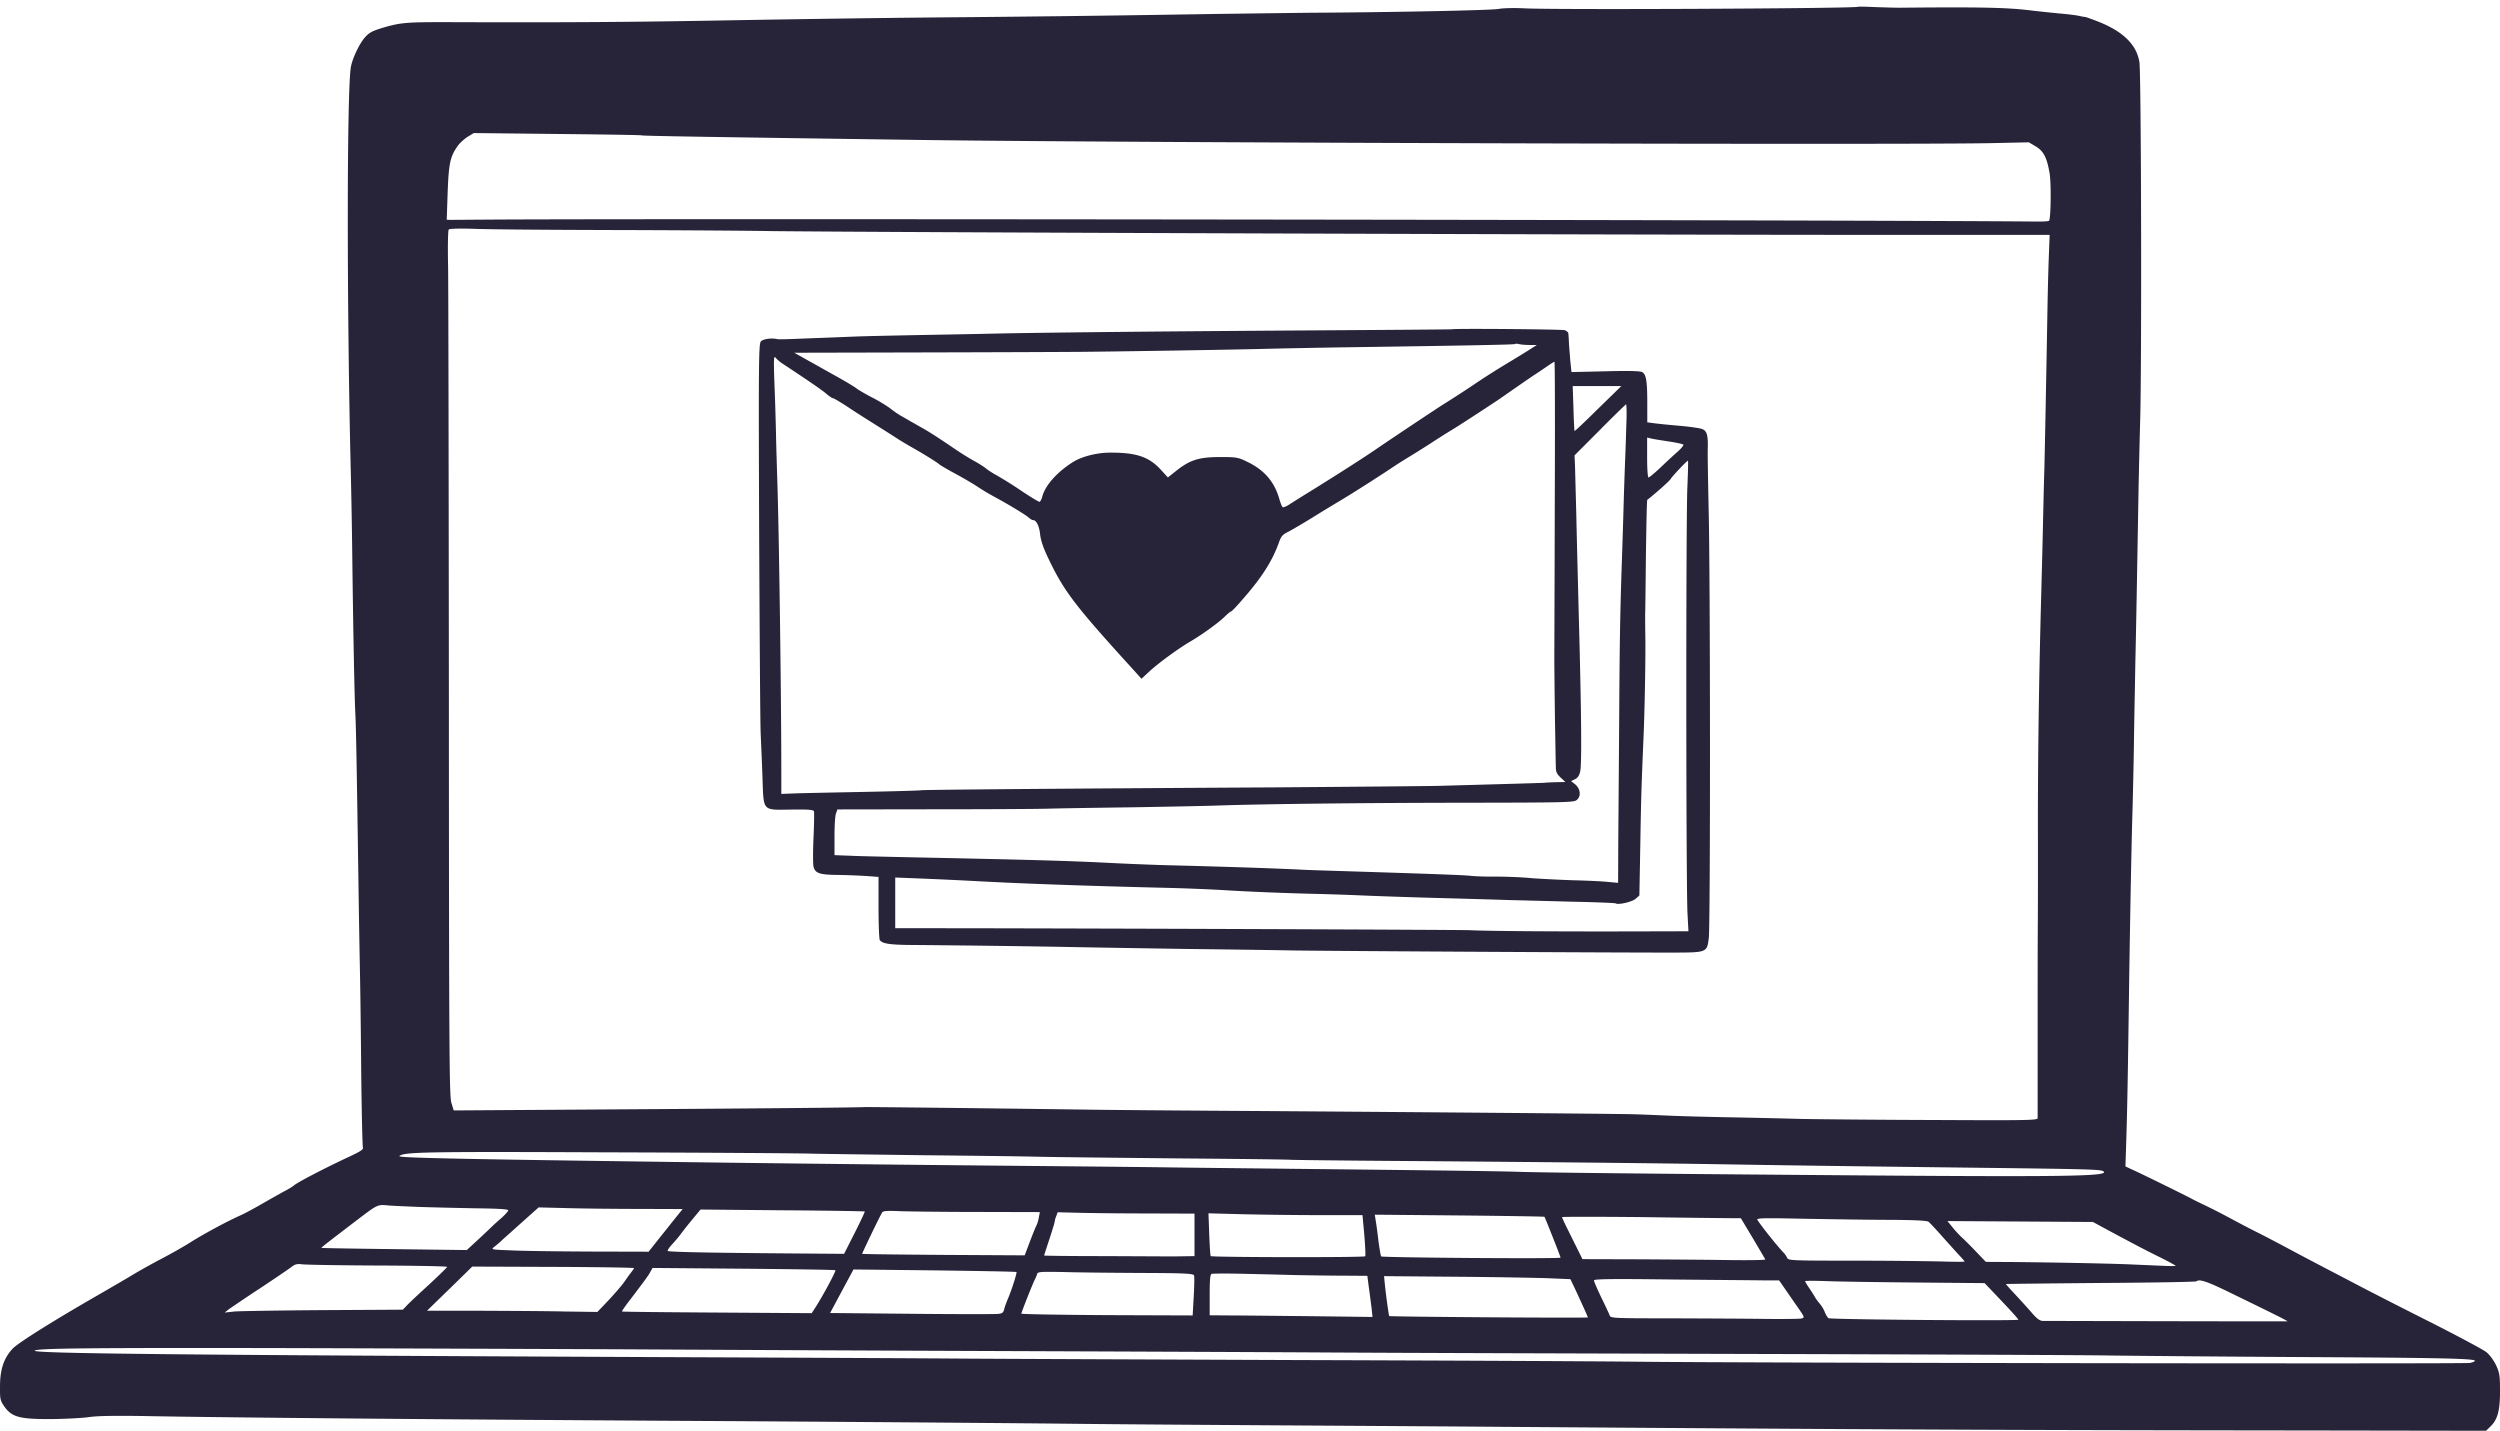 <svg xmlns="http://www.w3.org/2000/svg" width="325" height="186" fill="none" viewBox="0 0 325 186"><path fill="#272338" d="M241.515.885c-.237.217-39.433.415-43.342.198-1.205-.06-2.725-.04-3.357.079-1.007.177-13.546.434-24.129.493-2.232.02-7.919.098-12.638.158-14.434.236-21.602.315-31.791.414-10.228.079-19.686.217-30.31.394-13.723.257-22.746.316-38.207.257-4.937 0-5.707.059-8.037.75-1.303.394-1.738.63-2.251 1.222-.73.81-1.639 2.742-1.836 3.847-.534 2.92-.534 31.405-.02 52.414.06 2.328.158 7.299.197 11.047.139 11.126.297 18.523.395 20.515.099 1.835.178 6.313.415 22.39.06 4.439.158 9.686.197 11.639.04 1.953.119 7.733.158 12.842.06 5.089.158 9.429.217 9.607.1.256-.236.493-1.619 1.144-3.416 1.598-6.871 3.393-7.365 3.827-.158.138-.73.493-1.283.769-.533.296-1.837 1.026-2.864 1.618-1.026.592-2.27 1.262-2.764 1.479-1.935.868-4.936 2.505-6.615 3.571-.75.473-2.409 1.42-3.653 2.071-1.244.651-2.942 1.598-3.751 2.091-.81.493-2.686 1.578-4.147 2.426-6.358 3.65-10.801 6.451-11.492 7.201-1.126 1.223-1.62 2.682-1.62 4.852-.019 1.697.02 1.855.573 2.663.968 1.362 1.975 1.638 6.122 1.618 1.856-.02 4.028-.138 4.857-.256 1.027-.158 3.317-.198 7.207-.138 10.15.197 37.833.434 67.61.611 20.812.118 41.762.276 53.215.395 4.897.059 16.389.138 25.571.197 9.182.059 22.549.138 29.717.197 49.937.355 65.931.434 105.028.474l23.28.039.553-.533c.948-.907 1.264-2.051 1.264-4.616 0-2.031-.059-2.387-.513-3.373-.316-.651-.83-1.361-1.284-1.716-.434-.335-3.653-2.052-7.187-3.847a921.142 921.142 0 0 1-8.294-4.221c-1.026-.533-3.198-1.677-4.837-2.525-1.619-.849-4.107-2.151-5.49-2.9a205.51 205.51 0 0 0-3.85-2.012c-.731-.355-2.35-1.204-3.594-1.874a83.57 83.57 0 0 0-3.357-1.716 65.033 65.033 0 0 1-1.382-.671c-.493-.296-5.904-2.959-7.464-3.689l-1.441-.671.118-3.649c.119-3.807.198-7.989.375-20.989.158-10.199.316-18.188.435-21.897.039-1.677.138-5.543.178-8.58.039-3.039.138-7.615.177-10.16.099-4.3.158-7.477.415-22.39.059-3.038.158-7.22.217-9.271.217-7.122.138-45.293-.099-46.634-.375-2.288-2.152-4.005-5.43-5.287-.77-.296-1.481-.552-1.599-.572-.099 0-.454-.06-.79-.138-.316-.079-1.56-.237-2.764-.335a181.487 181.487 0 0 1-3.851-.415c-2.981-.355-6.891-.414-16.784-.315-.493 0-1.895-.04-3.119-.08-1.225-.058-2.252-.078-2.271-.039ZM83.39 17.594c.119.079 8.748.217 37.142.611 26.203.355 128.545.651 138.695.395l4.522-.099.868.513c1.047.612 1.481 1.46 1.837 3.531.217 1.361.158 5.918-.079 6.155-.06.079-.988.118-2.054.099-20.555-.198-175.343-.395-199.867-.257-2.981.02-5.647.04-5.904.04l-.474-.02.119-3.512c.138-3.748.316-4.655 1.263-6.016.277-.414.889-.967 1.323-1.243l.81-.493 10.84.118c5.964.06 10.9.138 10.96.178Zm-4.028 12.31c8.037.019 17.416.078 20.832.137 12.341.158 109.688.494 146.376.494h19.884l-.099 2.623c-.059 1.42-.138 4.419-.178 6.648-.138 8.068-.335 18.247-.414 21.364-.06 1.756-.139 5.366-.198 8.029-.059 2.663-.158 6.154-.197 7.792-.316 11.362-.474 22.883-.435 32.845 0 3.965 0 8.66-.019 10.455-.02 4.063-.02 4.063-.02 15.386v9.686c-.02.276-1.402.296-13.487.237-7.424-.02-15.164-.099-17.238-.138-2.053-.059-6.318-.158-9.478-.217-3.139-.059-6.871-.158-8.293-.237-1.402-.059-3.278-.138-4.147-.158-2.053-.059-25.649-.256-48.179-.414-9.774-.059-19.766-.138-22.214-.178-17.614-.236-29.185-.355-29.52-.335-.612.059-15.442.197-35.365.316l-17.989.118-.315-1.026c-.257-.927-.297-6.805-.316-52.532-.02-28.327-.06-53.577-.1-56.122-.058-2.545-.019-4.715.08-4.833.099-.118 1.303-.158 3.297-.099 1.718.08 9.696.139 17.732.158Zm26.361 120.075c1.797.04 8.096.119 14.019.197 5.924.06 12.756.139 15.205.198 2.448.059 10.583.138 18.067.217 7.503.059 14.118.138 14.711.177.592.04 8.234.119 16.981.178 17.87.138 31.198.276 39.393.414 5.845.099 15.244.237 30.211.414 17.909.217 18.877.237 19.173.533.632.631-5.311.71-36.648.454-22.431-.178-35.74-.316-39.097-.415-2.843-.098-10.86-.197-29.026-.394-5.154-.059-12.894-.138-17.179-.197-4.285-.06-12.953-.138-19.252-.198a11596.79 11596.79 0 0 1-36.53-.394c-35.147-.454-44.073-.631-43.836-.868.534-.533 3.08-.592 26.559-.493 13.19.039 25.452.118 27.249.177Zm-51.24 6.924c1.856.059 5.232.138 7.503.178 2.962.039 4.127.118 4.087.276-.02.118-.414.552-.869.967-.454.394-.987.868-1.165 1.045-.177.178-1.007.967-1.836 1.736l-1.52 1.401-9.42-.119c-5.172-.059-9.438-.138-9.477-.158-.04-.059 1.066-.907 5.154-4.024 2.033-1.538 2.211-1.617 3.297-1.519.494.059 2.41.138 4.245.217Zm28.888.257 5.37.019-1.303 1.618c-.71.907-1.718 2.15-2.211 2.781l-.909 1.145-7.72-.02c-4.226-.02-8.846-.079-10.248-.158-2.547-.099-2.547-.099-2.074-.473.257-.198.75-.612 1.067-.928.335-.295 1.52-1.361 2.646-2.367l2.033-1.815 3.99.099c2.171.059 6.397.099 9.359.099Zm29.046.335c.039.039-.553 1.282-1.304 2.781l-1.382 2.723-7.681-.059c-9.991-.079-15.086-.178-15.244-.316-.059-.079.198-.454.573-.868.375-.395.948-1.065 1.244-1.499.316-.414.987-1.263 1.5-1.874l.948-1.144 10.624.098c5.864.04 10.682.119 10.722.158Zm14.809.059 7.958.02-.139.71c-.059.395-.217.868-.316 1.046-.098.177-.473 1.104-.849 2.091l-.671 1.775-10.544-.059c-5.786-.04-10.545-.099-10.584-.138-.04-.04 2.271-4.853 2.606-5.386.119-.197.692-.236 2.35-.157 1.224.039 5.805.098 10.189.098Zm22.293.197 5.766.02v5.524l-1.323.019c-.751.02-1.6.02-1.935.02-.316 0-4.127-.02-8.432-.039-4.324 0-7.859-.04-7.859-.079 0-.04.316-1.006.692-2.15.375-1.145.691-2.17.691-2.289 0-.098.079-.414.197-.69l.178-.493 3.12.079c1.718.039 5.726.078 8.905.078Zm22.056.217h5.549l.237 2.585c.118 1.42.177 2.663.118 2.761-.099.178-19.923.138-20.081-.019-.06-.06-.139-1.322-.198-2.841l-.099-2.722 4.463.118c2.468.059 6.97.118 10.011.118Zm29.204.217c.099.139 2.093 5.169 2.093 5.307 0 .177-23.162 0-23.32-.158-.059-.079-.217-.986-.355-2.012-.119-1.026-.276-2.209-.355-2.643l-.119-.77 10.998.099c6.043.059 11.019.138 11.058.177Zm24.327.178h1.204l1.56 2.604c.849 1.44 1.58 2.663 1.62 2.762.039.079-2.094.118-4.739.079-2.646-.04-7.998-.079-11.927-.099l-7.108-.02-.613-1.243c-.335-.67-.928-1.874-1.322-2.663-.395-.789-.711-1.479-.711-1.558 0-.059 4.679-.059 10.425 0 5.727.079 10.94.138 11.611.138Zm20.654.217c3.159.02 4.779.099 4.956.256.158.119.988 1.007 1.856 1.993.869.966 1.856 2.071 2.212 2.446.336.355.612.69.612.73 0 .039-1.441.039-3.199-.02a675.273 675.273 0 0 0-11.472-.099c-7.523 0-8.254-.019-8.372-.335a3.144 3.144 0 0 0-.435-.651c-.829-.848-3.001-3.57-3.455-4.32-.158-.237.79-.256 6.22-.138 3.514.059 8.51.138 11.077.138Zm28.395 1.401c3.435 1.834 4.344 2.327 6.575 3.432 1.165.572 2.113 1.105 2.113 1.144 0 .04-.731.04-1.619 0l-4.108-.177c-2.606-.119-9.596-.257-15.461-.316l-3.495-.02-1.244-1.302c-.671-.71-1.52-1.558-1.895-1.893a13.71 13.71 0 0 1-1.244-1.362l-.612-.749 9.458.059 9.458.059 2.074 1.125Zm-225.043 4.537c4.956.019 9.023.098 9.023.177 0 .059-1.086 1.125-2.409 2.348-1.342 1.223-2.645 2.446-2.883 2.722l-.473.493-10.288.059c-5.667.04-10.88.119-11.59.178l-1.284.138.494-.395c.276-.197 2.112-1.459 4.107-2.761 1.994-1.322 3.85-2.584 4.146-2.821.415-.316.711-.375 1.323-.296.435.059 4.858.138 9.834.158Zm33.31.335c0 .059-.197.335-.414.612-.217.276-.592.808-.849 1.183s-1.145 1.421-1.975 2.308l-1.52 1.598-4.285-.059c-2.35-.059-7.345-.079-11.077-.099h-6.793l2.942-2.86 2.943-2.88 10.524.039c5.766.02 10.505.099 10.505.158Zm26.184.276c.098.099-1.501 3.097-2.508 4.695l-.573.888-12.282-.079c-6.772-.039-12.34-.099-12.38-.138-.04-.04.434-.73 1.046-1.519 2.014-2.643 2.43-3.216 2.666-3.689l.257-.454 11.847.099c6.497.059 11.867.138 11.927.197Zm23.537.237c.098.079-.672 2.486-1.146 3.551-.177.434-.394 1.026-.454 1.302-.118.434-.256.552-.869.592-.414.039-5.469.039-11.255-.02l-10.504-.099 1.52-2.84 1.52-2.821 10.564.118c5.806.079 10.584.158 10.624.217Zm16.29.118c5.549.02 6.694.079 6.793.316.059.138.039 1.381-.04 2.742l-.138 2.466-11.137-.04c-6.121-.039-11.136-.118-11.136-.197 0-.158 1.52-4.004 1.777-4.478a4.82 4.82 0 0 0 .276-.671c.079-.295.454-.315 3.515-.256 1.876.059 6.417.099 10.09.118Zm19.983.276c2.172.04 5.153.079 6.634.079l2.706.02.197 1.519c.118.848.276 2.052.355 2.683l.119 1.144-7.859-.099c-4.344-.039-9.103-.098-10.584-.098l-2.725-.02v-2.643c0-1.934.06-2.683.257-2.742.119-.04 1.757-.06 3.594-.02 1.856.039 5.134.118 7.306.177Zm32.975.415 2.765.118.434.908c.908 1.933 1.836 3.984 1.836 4.063 0 .099-25.728-.079-25.827-.177-.059-.06-.434-2.802-.573-4.182l-.098-1.006 9.359.078c5.134.04 10.584.139 12.104.198Zm27.881.276h2.014l.711 1.026 1.679 2.426c.928 1.322.947 1.381.533 1.499-.237.059-2.35.079-4.68.059-2.33-.039-7.819-.059-12.203-.078-7.385 0-7.957-.02-8.056-.356-.059-.177-.553-1.242-1.086-2.327-.533-1.105-.968-2.111-.968-2.249 0-.178 2.251-.217 10.031-.118 5.509.059 10.92.098 12.025.118Zm19.983.276 8.747.079 2.232 2.347c1.224 1.283 2.192 2.368 2.152 2.407-.158.178-24.465-.02-24.682-.197-.138-.099-.356-.474-.494-.829a4.047 4.047 0 0 0-.651-1.065c-.198-.237-.474-.592-.593-.809a18.735 18.735 0 0 0-.75-1.183c-.316-.454-.553-.868-.553-.927 0-.06 1.303-.06 2.922 0 1.6.059 6.852.138 11.67.177Zm40.262 1.125c6.2 3.018 8.036 3.925 7.839 3.925-.099 0-7.168 0-15.698-.02-8.53-.019-15.757-.039-16.053-.039-.435 0-.79-.257-1.58-1.184-.573-.651-1.54-1.716-2.152-2.367-.632-.671-1.126-1.223-1.086-1.243.019-.019 5.568-.079 12.341-.138 6.753-.039 12.361-.138 12.42-.217.336-.315 1.323 0 3.969 1.283Zm-208.773 7.555c9.992.059 30.705.158 46.008.217 15.323.059 35.839.138 45.613.197 9.774.059 35.503.138 57.164.197 21.661.06 41.802.138 44.724.198 2.942.039 13.822.138 24.189.197 18.857.098 23.3.197 23.3.493 0 .079-.296.197-.632.276-.711.138-93.654 0-107.97-.158-4.936-.059-24.88-.157-44.329-.217-19.43-.079-39.512-.157-44.626-.197-5.094-.039-21.325-.118-36.036-.177-64.628-.277-84.018-.474-83.643-.849.296-.315 7.483-.374 31.415-.335 14.672.039 34.832.118 44.823.158Z"/><path fill="#272338" d="M188.772 42.806c-.02.02-7.8.08-17.298.139-19.154.118-35.089.277-41.863.415-2.448.06-7.01.139-10.169.198-3.14.06-6.931.139-8.392.198-1.462.06-3.989.159-5.628.218-3.89.158-4.088.158-4.443.099-.691-.158-1.777 0-2.054.297-.296.277-.316 2.653-.237 24.39.06 13.245.139 25.202.198 26.568.06 1.366.178 3.96.237 5.801.158 4.415-.06 4.157 3.692 4.118 2.232-.04 2.923.02 3.002.218.039.138.02 1.682-.059 3.425-.079 1.742-.079 3.444 0 3.781.217.851.789 1.049 3.159 1.069a93.23 93.23 0 0 1 3.673.139l1.619.118v3.98c0 2.197.079 4.078.158 4.216.296.476 1.264.634 4.127.654 7.425.059 16.232.178 21.188.277 2.982.059 9.439.158 14.317.237 4.897.06 11.196.139 14.02.198 5.232.08 43.955.297 49.86.278 4.008-.02 4.048-.04 4.265-1.921.217-1.821.197-47.395-.02-55.69-.079-3.642-.138-7.166-.118-7.82.059-1.821-.099-2.395-.731-2.633-.296-.119-1.678-.317-3.1-.435-1.402-.119-2.903-.277-3.298-.337l-.73-.099v-2.435c0-2.95-.139-3.801-.672-4.098-.276-.139-1.777-.178-4.798-.099l-4.384.1-.158-1.486c-.059-.831-.158-1.92-.178-2.415a16.425 16.425 0 0 0-.079-1.148c0-.119-.217-.297-.454-.396-.375-.119-14.514-.238-14.652-.119Zm10.031 2.04h.988l-.988.633c-.533.336-1.856 1.148-2.942 1.801a99.824 99.824 0 0 0-3.633 2.297 144.636 144.636 0 0 1-4.72 3.068c-1.461.95-6.318 4.177-8.866 5.92-1.639 1.108-4.107 2.692-7.563 4.85-1.579.97-3.159 1.96-3.515 2.198-.375.237-.73.376-.809.316-.099-.04-.277-.514-.435-1.03-.612-2.197-1.895-3.74-4.067-4.81-1.284-.633-1.442-.673-3.614-.673-2.725 0-3.91.356-5.667 1.742l-1.146.91-.888-.97c-1.56-1.722-3.219-2.276-6.714-2.256-1.698.02-3.614.515-4.739 1.227-2.054 1.287-3.574 3.01-3.969 4.415-.099.416-.277.752-.395.752-.099 0-1.126-.613-2.251-1.366a53.401 53.401 0 0 0-3.199-2.019c-.632-.337-1.323-.792-1.541-.99-.217-.178-.868-.594-1.441-.91-.553-.297-1.678-.99-2.468-1.525-2.153-1.465-3.318-2.217-4.187-2.712-.434-.238-1.145-.653-1.579-.891a48.016 48.016 0 0 0-1.343-.772c-.316-.178-.948-.614-1.422-.99-.494-.356-1.52-.99-2.31-1.386-.77-.396-1.698-.93-2.014-1.168-.336-.257-1.402-.89-2.35-1.425-.968-.535-2.646-1.485-3.752-2.099l-2.014-1.128 16.982-.04c9.34-.02 18.621-.06 20.635-.079 6.24-.06 20.675-.297 23.992-.396 1.738-.04 6.497-.139 10.565-.198 15.283-.218 21.425-.337 21.523-.416.04-.059.277-.059.494 0 .217.06.829.12 1.362.12Zm-97.212 2.335c3.633 2.396 5.332 3.564 5.865 4.039.355.297.73.554.849.554.099 0 .889.475 1.757 1.03.849.574 2.429 1.584 3.476 2.237 1.046.653 2.35 1.485 2.903 1.84.533.357 1.441.892 1.994 1.209 1.481.831 3.278 1.94 3.653 2.256.178.159 1.126.713 2.093 1.228.988.534 2.311 1.306 2.962 1.742a31.03 31.03 0 0 0 2.271 1.346c1.718.93 3.91 2.257 4.305 2.614.197.178.454.336.572.336.435 0 .81.752.929 1.88.098.832.434 1.802 1.145 3.267 2.014 4.198 3.455 6.058 11.157 14.512l.868.97 1.047-.97c1.205-1.109 3.87-3.049 5.351-3.9 1.442-.852 3.436-2.277 4.345-3.128.414-.416.829-.752.908-.752.099 0 .908-.872 1.817-1.94 2.31-2.673 3.594-4.752 4.403-7.029.277-.792.494-1.049 1.205-1.386.454-.237 1.777-1.01 2.942-1.722a222.065 222.065 0 0 1 3.732-2.277c1.757-1.049 5.233-3.266 6.971-4.434a65.552 65.552 0 0 1 2.389-1.505c.711-.435 1.836-1.148 2.488-1.564.652-.435 1.501-.97 1.876-1.207.375-.238 1.007-.614 1.382-.852 1.086-.673 5.174-3.345 5.825-3.8 1.383-.97 3.871-2.693 4.384-3.03.296-.178.987-.653 1.54-1.03.534-.375 1.027-.692 1.086-.692.06 0 .079 8.176.04 18.154-.02 9.998-.059 19.144-.059 20.352 0 1.188.039 4.712.079 7.82.059 3.108.098 5.978.118 6.394 0 .594.138.891.632 1.346l.612.575-1.106.019c-.612.02-1.342.04-1.639.08-.316.019-2.902.099-5.785.178-2.883.079-6.398.178-7.84.218-1.421.039-10.88.118-21.03.197-31.496.179-46.227.317-46.345.377-.059.039-3.456.138-7.524.217-4.067.08-8.135.159-9.024.198l-1.639.06v-2.712c0-9.503-.276-29.716-.493-37.14-.06-1.861-.158-4.97-.198-6.93a366.57 366.57 0 0 0-.217-6.928c-.099-2.831-.059-3.307.158-3.01.138.178.494.495.77.693Zm106.158 5.96c-1.639 1.623-3.022 2.93-3.061 2.89-.02-.02-.099-1.347-.138-2.95l-.099-2.89h6.319l-3.021 2.95Zm3.692 1.543c-.039 1.188-.098 3.287-.158 4.712a571.109 571.109 0 0 0-.217 6.434c-.059 2.119-.158 5.247-.217 6.93-.237 7.067-.296 10.551-.356 20.787-.039 5.939-.098 13.145-.118 15.996l-.02 5.226-1.323-.118c-.73-.08-2.764-.179-4.542-.218-1.757-.06-4.206-.178-5.43-.277-1.204-.119-3.278-.198-4.601-.198-1.303.02-2.764-.04-3.258-.099-.889-.099-4.581-.238-16.567-.614-2.014-.059-4.542-.139-5.628-.198-3.732-.178-9.577-.376-17.476-.574-2.014-.059-5.47-.198-7.701-.317-5.253-.257-9.36-.376-25.572-.713-3.692-.079-6.97-.158-7.306-.178-.316-.02-1.007-.039-1.521-.059l-.947-.04v-2.455c0-1.366.079-2.692.197-2.969l.178-.515 12.499-.02c6.872 0 13.566-.039 14.87-.079 1.303-.039 6.22-.119 10.939-.178 4.7-.079 9.558-.178 10.762-.218 5.391-.198 18.364-.356 31.95-.376 14.257-.02 14.751-.04 15.146-.396.553-.515.414-1.445-.277-2.019l-.513-.396.493-.238c.336-.138.573-.475.692-.99.217-.811.177-7.186-.178-20.233-.099-4.078-.257-9.878-.316-12.868-.079-2.99-.158-6.018-.178-6.73l-.059-1.288 3.298-3.306c1.797-1.821 3.337-3.306 3.396-3.326.059 0 .099.95.059 2.118Zm5.549 2.713c.928.138 1.738.316 1.836.396.079.079-.217.455-.651.85a83.248 83.248 0 0 0-2.231 2.06c-.79.752-1.521 1.366-1.639 1.366-.099 0-.178-1.109-.178-2.594v-2.593l.592.139c.336.079 1.363.237 2.271.376Zm2.37 5.9c-.198 4.117-.178 52.383.019 55.531l.119 2.237-7.761.02c-9.912.02-18.068-.04-20.714-.159-1.678-.059-48.004-.237-69.35-.257h-5.292V114.077l3.515.138c1.916.079 4.957.218 6.753.317 5.707.317 14.277.633 25.177.891 2.39.059 5.687.198 7.307.297 3.159.198 7.997.396 12.341.495 1.461.039 3.831.118 5.233.178 3.199.138 8.195.297 12.835.416 1.955.059 4.937.138 6.615.198 1.679.039 5.47.138 8.393.217 2.942.06 5.41.159 5.489.218.356.218 2.172-.198 2.607-.614l.474-.415.118-6.435c.099-6.117.158-7.998.415-13.957.158-3.464.296-11.007.237-13.56-.02-1.15-.02-2.297-.02-2.575.02-.277.059-3.721.099-7.661.059-3.96.118-7.206.178-7.246.928-.713 2.902-2.455 3.041-2.712.197-.357 2.112-2.376 2.251-2.376.039 0 0 1.544-.079 3.405Z"/></svg>